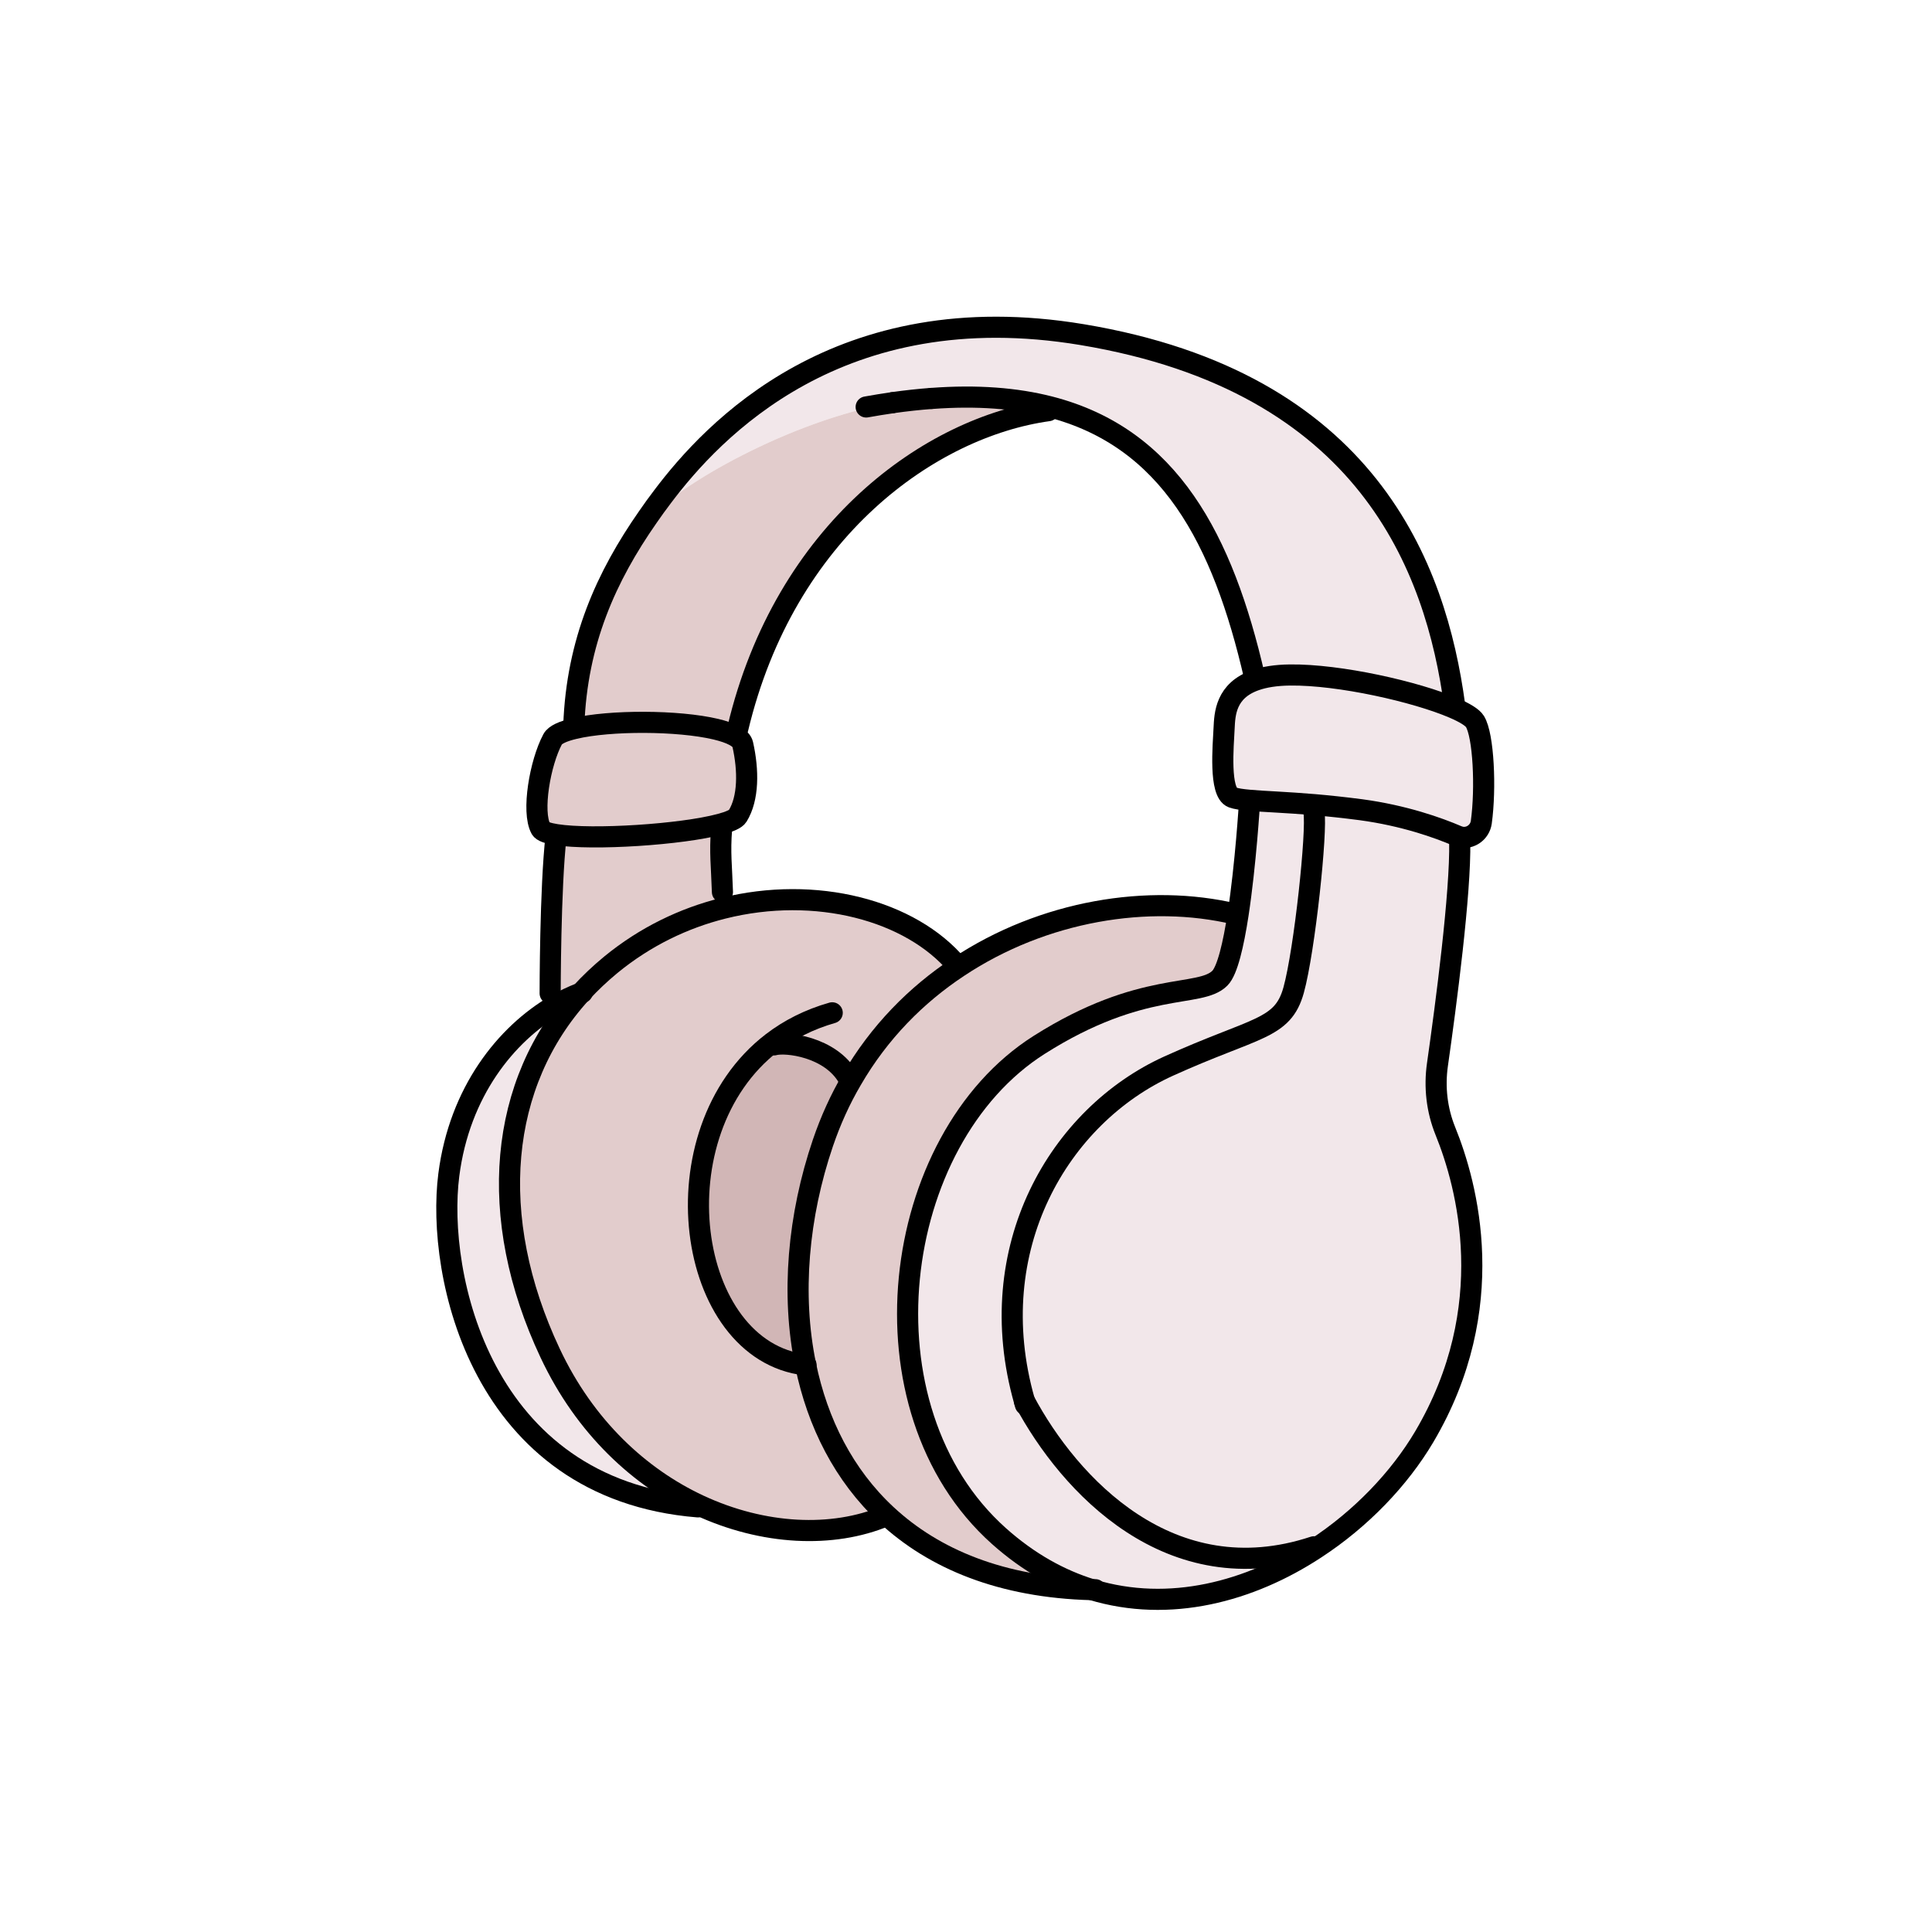 <svg width="307" height="307" viewBox="0 0 307 307" fill="none" xmlns="http://www.w3.org/2000/svg">
<mask id="mask0_3067_9185" style="mask-type:luminance" maskUnits="userSpaceOnUse" x="71" y="52" width="165" height="203">
<path d="M235.76 52.004H71.011V254.146H235.76V52.004Z" fill="white"/>
</mask>
<g mask="url(#mask0_3067_9185)">
<mask id="mask1_3067_9185" style="mask-type:luminance" maskUnits="userSpaceOnUse" x="71" y="52" width="165" height="203">
<path d="M235.76 52.002H71.011V254.144H235.76V52.002Z" fill="white"/>
</mask>
<g mask="url(#mask1_3067_9185)">
<path d="M234.369 114.637C235.748 116.846 236.126 125.251 235.382 130.656C235.15 132.266 233.637 133.316 232.112 133.011C231.941 132.962 231.77 132.913 231.587 132.84C228.489 131.51 223.12 129.595 216.276 128.667C213.58 128.314 211.116 128.057 208.883 127.862C204.406 127.484 200.904 127.374 198.574 127.167C197.33 127.057 196.415 126.923 195.854 126.715C193.706 125.91 194.377 118.529 194.512 115.711C194.621 113.527 194.719 109.721 199.538 108.062C200.917 107.586 202.698 107.281 204.979 107.256C212.848 107.159 225.024 109.928 230.977 112.478C232.746 113.247 233.966 113.991 234.369 114.637Z" fill="#F2E7EA"/>
<path d="M232.112 133.01L231.953 133.693C232.124 141.83 229.757 159.764 228.415 169.158C227.903 172.733 228.317 176.381 229.672 179.724C233.149 188.288 238.456 207.759 226.317 228.304C222.376 234.965 216.276 241.358 208.993 246.104L208.785 245.787C185.959 253.326 169.904 235.953 162.779 222.607C155.886 198.353 168.306 177.296 185.703 169.402C199.586 163.119 203.82 163.632 205.564 157.324C207.309 151.017 209.322 131.961 208.785 129.008L208.883 127.861C211.115 128.057 213.58 128.313 216.276 128.667C223.12 129.594 228.488 131.509 231.587 132.839C231.77 132.912 231.941 132.961 232.112 133.01Z" fill="#F2E7EA"/>
<path d="M141.771 63.995C125.447 66.825 107.525 77.232 103.243 82.368L102.938 82.16C103.682 81.075 104.463 80.001 105.268 78.94C113.211 68.387 133.316 46.732 171.966 53.173C217.301 60.725 228.171 90.103 231.148 112.087L230.977 112.477C225.024 109.928 212.848 107.158 204.979 107.256C202.698 107.28 200.916 107.585 199.538 108.061L199.343 107.524C194.304 85.637 185.825 69.533 166.83 64.641C161.462 63.263 155.252 62.775 148.042 63.311H147.968C146.004 63.397 143.967 63.616 141.917 63.97C141.868 63.982 141.82 63.982 141.771 63.995Z" fill="#F2E7EA"/>
<path d="M162.779 222.607C169.904 235.953 185.959 253.326 208.785 245.787L208.993 246.104C198.635 252.887 185.862 256.352 173.491 252.594C168.44 251.045 163.462 248.3 158.741 244.091C135.988 223.778 141.38 181.102 165.122 166.035C181.531 155.629 190.62 158.654 193.84 155.433C195.036 154.238 196 150.065 196.732 145.307C197.952 137.316 198.537 127.654 198.537 127.654L198.574 127.166C200.904 127.373 204.406 127.483 208.883 127.861L208.785 129.008C209.322 131.961 207.309 151.017 205.565 157.324C203.82 163.632 199.587 163.119 185.703 169.402C168.306 177.296 155.886 198.353 162.779 222.607Z" fill="#F2E7EA"/>
<path d="M128.009 216.885C125.703 205.698 126.814 193.229 130.766 181.603C131.999 177.992 133.524 174.649 135.329 171.574C139.697 164.035 145.589 158.081 152.275 153.665C165.817 144.673 182.555 141.989 196.256 145.235L196.732 145.308C196 150.066 195.036 154.238 193.84 155.434C190.62 158.655 181.531 155.629 165.122 166.036C141.38 181.103 135.988 223.778 158.741 244.091C163.462 248.3 168.44 251.045 173.491 252.595C159.131 252.216 148.408 247.727 140.868 240.724C134.085 234.429 129.9 226.084 128.009 216.885Z" fill="#E2CCCC"/>
<path d="M148.041 63.311C155.252 62.774 161.461 63.262 166.829 64.641L166.598 65.251C147.932 67.837 124.752 84.136 117.224 115.82L113.759 115.869C107.733 114.441 96.899 114.429 91.287 115.759L91.177 115.307C91.653 101.948 96.35 91.603 102.938 82.16L103.243 82.367C107.525 77.231 125.447 66.825 141.771 63.994C141.819 63.982 141.868 63.982 141.917 63.97C144.003 63.677 146.028 63.457 147.968 63.311H148.041Z" fill="#E2CCCC"/>
<path d="M92.324 157.788C93.776 156.202 95.362 154.702 97.082 153.287C102.56 148.797 108.697 145.881 114.894 144.332C129.632 140.635 144.735 144.637 152.104 153.421L152.275 153.665C145.589 158.081 139.697 164.035 135.329 171.574L134.792 171.269C131.974 166.304 124.862 165.499 122.983 166.036L122.69 165.682C104.122 179.968 108.953 214.701 128.009 216.885C129.9 226.084 134.085 234.429 140.868 240.724L140.697 240.907C132.328 244.421 121.311 243.957 111.039 239.162C101.706 234.795 92.983 226.84 87.42 215.019C77.208 193.315 79.294 172.087 92.324 157.788Z" fill="#E2CCCC"/>
<path d="M147.969 63.312C146.029 63.459 144.004 63.678 141.917 63.971C143.967 63.617 146.004 63.398 147.969 63.312Z" fill="#80B1FF"/>
<path d="M134.792 171.269L135.329 171.574C133.524 174.649 131.999 177.991 130.766 181.603C126.814 193.229 125.703 205.698 128.009 216.885C108.953 214.701 104.122 179.968 122.69 165.682L122.983 166.035C124.862 165.499 131.974 166.304 134.792 171.269Z" fill="#D1B6B6"/>
<path d="M118.017 118.262C118.957 122.422 118.957 126.851 117.212 129.669C116.932 130.132 115.931 130.572 114.455 130.962C108.367 132.609 94.166 133.536 88.396 132.621C87.054 132.414 86.175 132.109 85.944 131.682C84.468 128.998 85.809 121.214 87.822 117.457C88.201 116.749 89.469 116.188 91.287 115.761C96.899 114.431 107.733 114.443 113.76 115.871C116.151 116.444 117.786 117.237 118.017 118.262Z" fill="#E2CCCC"/>
<path d="M114.796 141.744L114.894 144.33C108.697 145.88 102.56 148.795 97.082 153.285C95.362 154.7 93.776 156.201 92.324 157.787C90.958 158.299 89.579 158.958 88.213 159.763L87.42 157.848C87.42 157.848 87.42 141.073 88.359 132.887L88.396 132.618C94.166 133.533 108.367 132.606 114.455 130.959L114.662 131.679C114.357 135.485 114.662 137.584 114.796 141.744Z" fill="#E2CCCC"/>
<path d="M111.039 239.161L110.905 239.442C76.281 236.624 69.303 202.403 71.316 186.701C73.012 173.452 80.441 164.314 88.213 159.764C89.579 158.958 90.958 158.3 92.324 157.787C79.295 172.086 77.208 193.314 87.42 215.017C92.983 226.839 101.706 234.794 111.039 239.161Z" fill="#F2E7EA"/>
</g>
</g>
<path d="M231.148 112.089C228.172 90.105 217.301 60.727 171.966 53.175C133.317 46.734 113.211 68.389 105.269 78.942C104.464 80.003 103.683 81.077 102.939 82.162C96.351 91.605 91.653 101.951 91.178 115.31" stroke="black" stroke-width="3.355" stroke-linecap="round" stroke-linejoin="round"/>
<path d="M198.537 127.656C198.537 127.656 197.952 137.319 196.732 145.31C196 150.068 195.036 154.24 193.84 155.436C190.62 158.656 181.531 155.631 165.122 166.037C141.38 181.104 135.988 223.78 158.741 244.093C163.462 248.302 168.44 251.047 173.491 252.596C185.862 256.354 198.635 252.889 208.993 246.106C216.276 241.36 222.376 234.967 226.317 228.306C238.456 207.761 233.149 188.29 229.672 179.726C228.318 176.383 227.903 172.735 228.415 169.161C229.757 159.767 232.124 141.833 231.953 133.695" stroke="black" stroke-width="3.355" stroke-linecap="round" stroke-linejoin="round"/>
<path d="M208.883 127.864C211.116 128.059 213.58 128.316 216.276 128.669C223.12 129.597 228.489 131.512 231.587 132.842C231.77 132.915 231.941 132.964 232.112 133.013C233.637 133.318 235.15 132.268 235.382 130.658C236.126 125.253 235.748 116.848 234.369 114.639C233.966 113.993 232.746 113.249 230.977 112.492C225.024 109.93 212.848 107.161 204.979 107.258C202.698 107.283 200.917 107.588 199.538 108.064C194.719 109.723 194.621 113.529 194.512 115.713C194.377 118.531 193.706 125.912 195.854 126.717C196.415 126.925 197.33 127.059 198.574 127.169C200.904 127.376 204.406 127.486 208.883 127.864Z" stroke="black" stroke-width="3.355" stroke-linecap="round" stroke-linejoin="round"/>
<path d="M141.771 63.998C140.429 64.193 139.05 64.413 137.635 64.669" stroke="black" stroke-width="3.355" stroke-linecap="round" stroke-linejoin="round"/>
<path d="M147.968 63.315C146.029 63.461 144.003 63.681 141.917 63.973" stroke="black" stroke-width="3.355" stroke-linecap="round" stroke-linejoin="round"/>
<path d="M199.342 107.526C194.303 85.639 185.824 69.535 166.829 64.643C161.461 63.264 155.251 62.776 148.041 63.313" stroke="black" stroke-width="3.355" stroke-linecap="round" stroke-linejoin="round"/>
<path d="M117.224 115.823C124.752 84.139 147.932 67.84 166.598 65.254" stroke="black" stroke-width="3.355" stroke-linecap="round" stroke-linejoin="round"/>
<path d="M114.797 141.747C114.663 137.586 114.358 135.488 114.663 131.682" stroke="black" stroke-width="3.355" stroke-linecap="round" stroke-linejoin="round"/>
<path d="M88.359 132.889C87.42 141.075 87.42 157.85 87.42 157.85" stroke="black" stroke-width="3.355" stroke-linecap="round" stroke-linejoin="round"/>
<path d="M114.455 130.964C115.931 130.574 116.931 130.134 117.212 129.671C118.957 126.853 118.957 122.424 118.017 118.264C117.785 117.239 116.151 116.446 113.759 115.873C107.733 114.445 96.899 114.433 91.287 115.763C89.469 116.19 88.2 116.751 87.822 117.459C85.809 121.216 84.467 129 85.943 131.684C86.175 132.111 87.054 132.416 88.396 132.623C94.166 133.538 108.367 132.611 114.455 130.964Z" stroke="black" stroke-width="3.355" stroke-linecap="round" stroke-linejoin="round"/>
<path d="M196.256 145.237C182.555 141.991 165.817 144.675 152.275 153.667C145.589 158.083 139.697 164.037 135.329 171.576C133.523 174.651 131.998 177.994 130.766 181.605C126.813 193.231 125.703 205.7 128.009 216.887C129.9 226.086 134.085 234.431 140.868 240.726C148.407 247.729 159.131 252.218 173.491 252.597C173.674 252.597 173.869 252.609 174.064 252.609" stroke="black" stroke-width="3.355" stroke-linecap="round" stroke-linejoin="round"/>
<path d="M162.937 223.206C162.876 223.011 162.815 222.803 162.779 222.608C155.886 198.355 168.305 177.297 185.703 169.404C199.586 163.121 203.82 163.633 205.564 157.326C207.309 151.019 209.322 131.962 208.785 129.01" stroke="black" stroke-width="3.355" stroke-linecap="round" stroke-linejoin="round"/>
<path d="M152.104 153.423C144.736 144.639 129.632 140.637 114.894 144.334C108.697 145.883 102.56 148.799 97.082 153.288C95.362 154.704 93.776 156.204 92.324 157.79C79.295 172.089 77.209 193.317 87.42 215.02C92.983 226.842 101.706 234.797 111.039 239.164C121.312 243.959 132.328 244.422 140.697 240.909" stroke="black" stroke-width="3.355" stroke-linecap="round" stroke-linejoin="round"/>
<path d="M132.242 160.938C128.558 161.987 125.374 163.621 122.69 165.683C104.121 179.969 108.953 214.703 128.009 216.887C128.033 216.899 128.058 216.899 128.082 216.899" stroke="black" stroke-width="3.355" stroke-linecap="round" stroke-linejoin="round"/>
<path d="M134.792 171.272C131.974 166.307 124.861 165.501 122.982 166.038" stroke="black" stroke-width="3.355" stroke-linecap="round" stroke-linejoin="round"/>
<path d="M92.519 157.717C92.458 157.741 92.385 157.766 92.324 157.79C90.957 158.302 89.579 158.961 88.213 159.766C80.441 164.317 73.011 173.455 71.316 186.704C69.303 202.405 76.281 236.626 110.904 239.445" stroke="black" stroke-width="3.355" stroke-linecap="round" stroke-linejoin="round"/>
<path d="M162.779 222.609C169.904 235.956 185.959 253.329 208.785 245.789" stroke="black" stroke-width="3.355" stroke-linecap="round" stroke-linejoin="round"/>
</svg>
